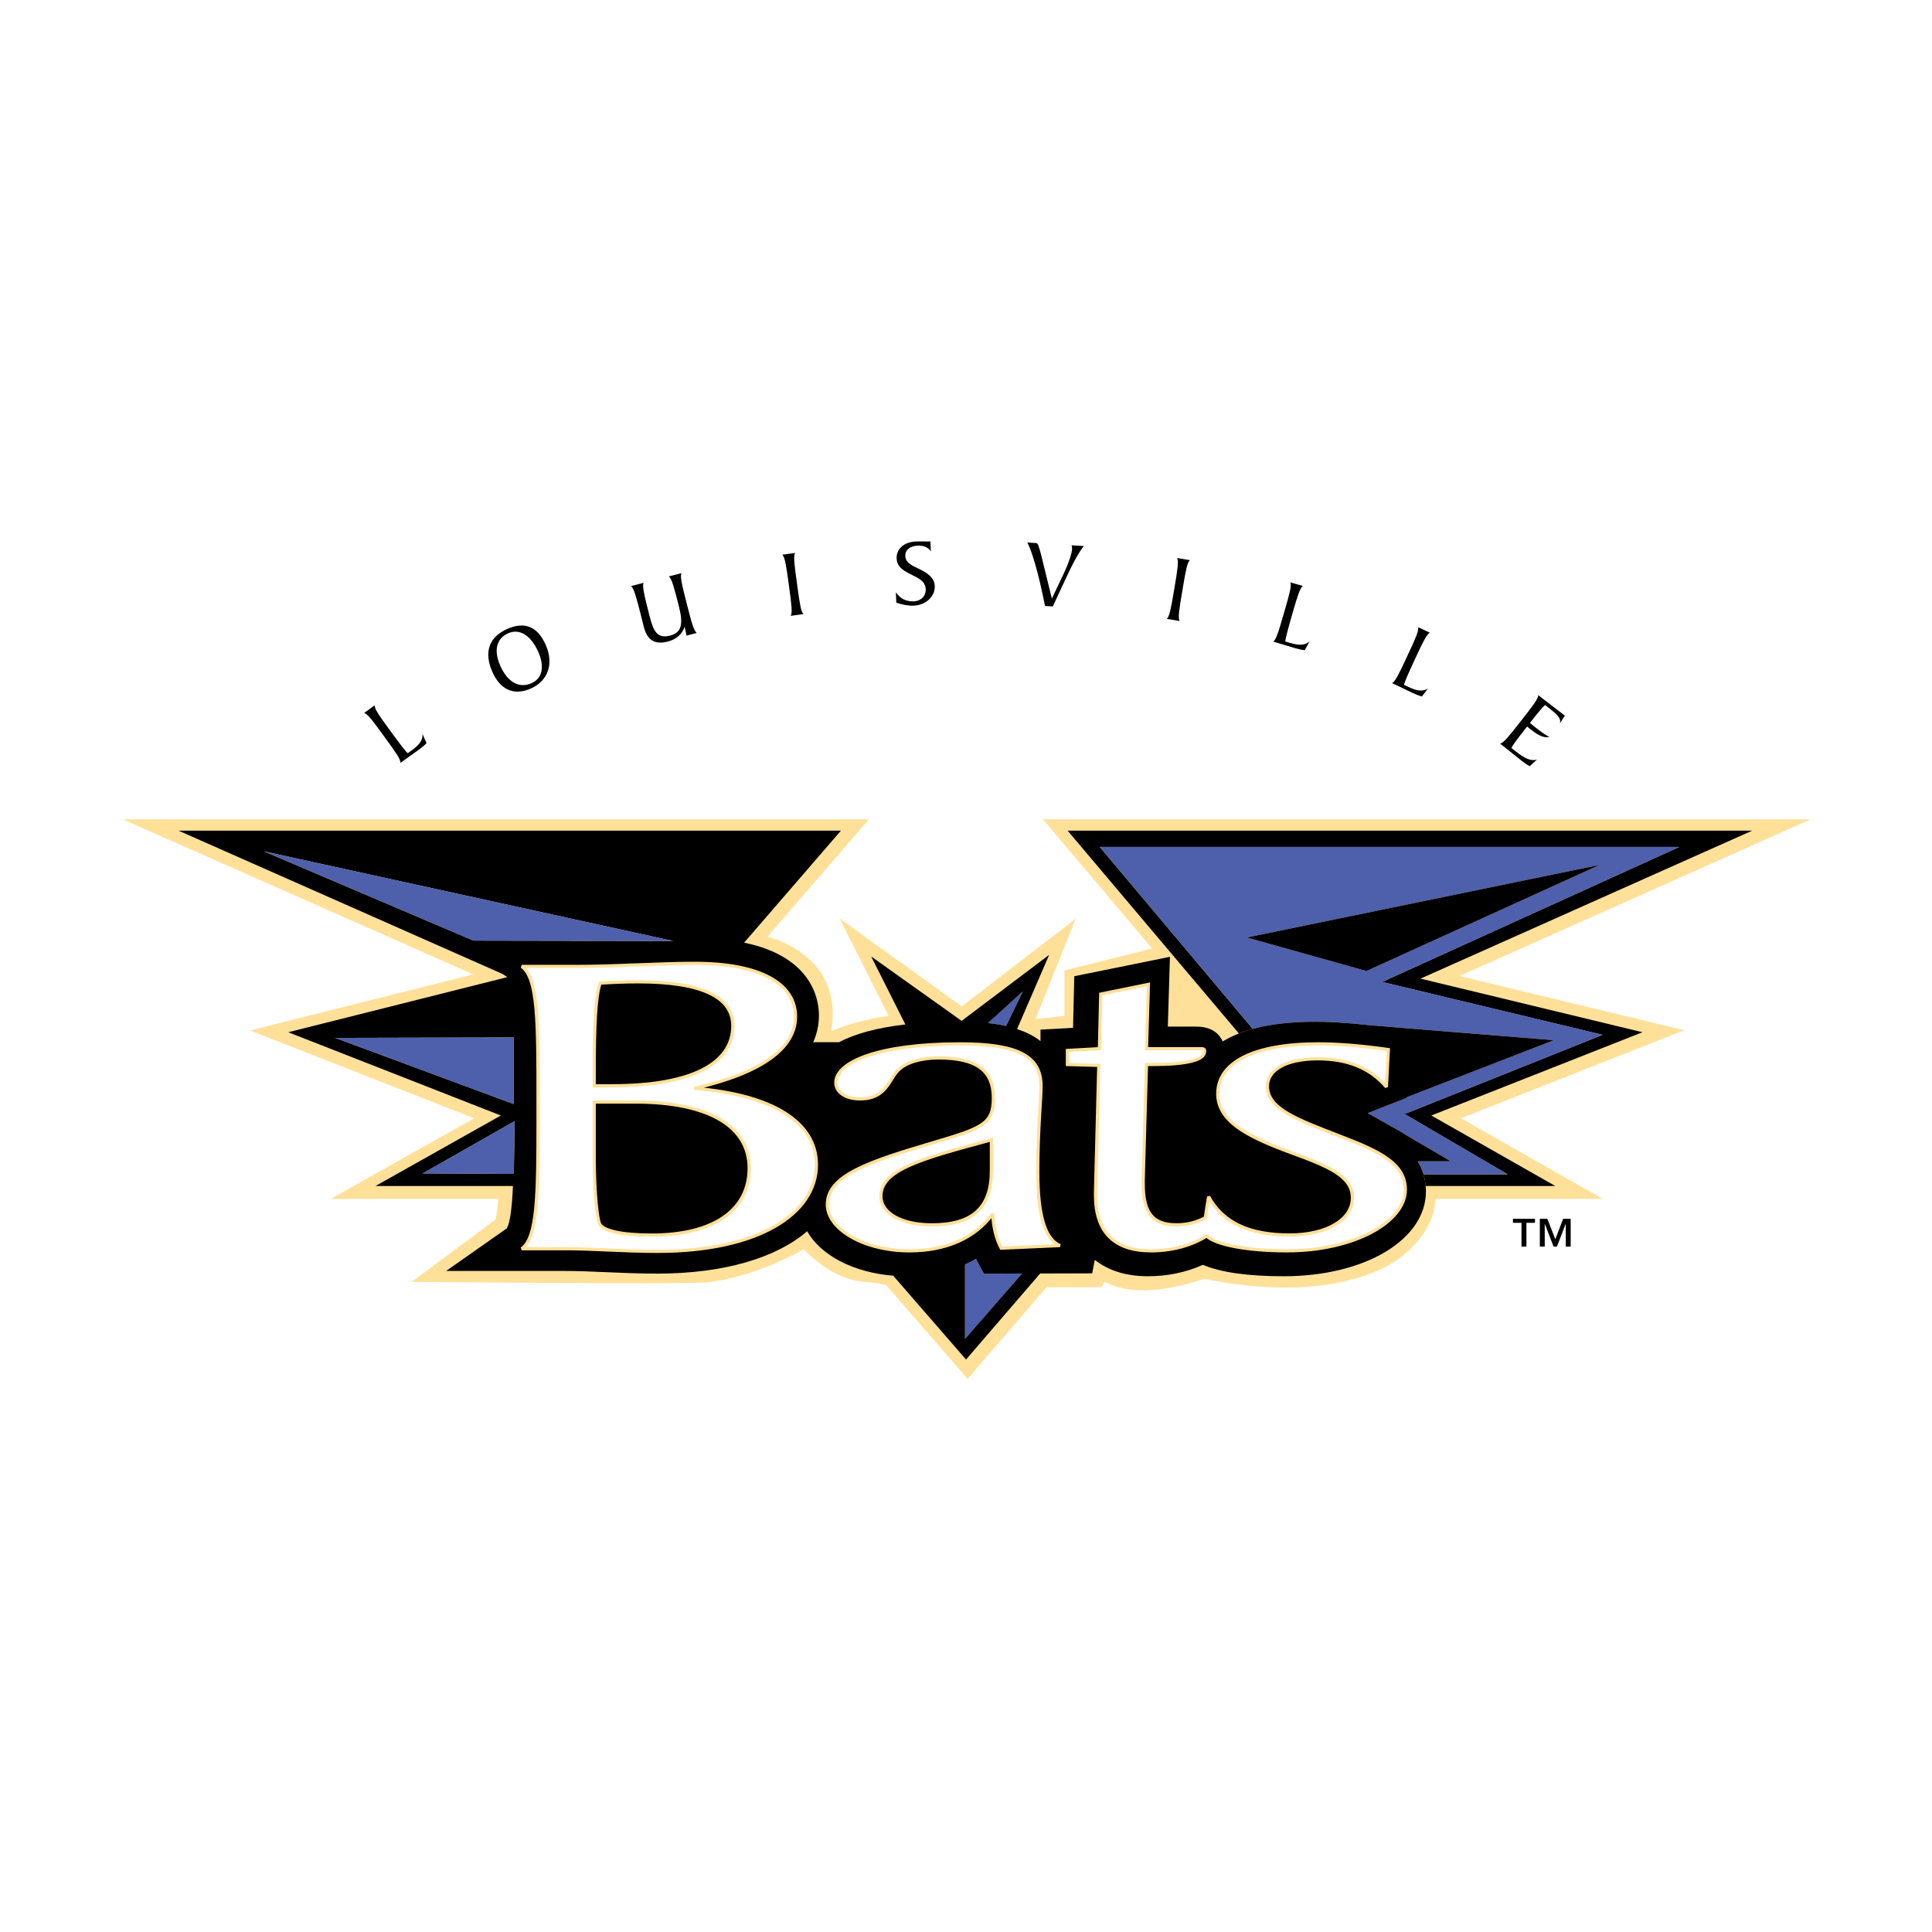 <?xml version="1.0" encoding="utf-8"?>
<!-- Generator: Adobe Illustrator 13.0.0, SVG Export Plug-In . SVG Version: 6.00 Build 14948)  -->
<!DOCTYPE svg PUBLIC "-//W3C//DTD SVG 1.0//EN" "http://www.w3.org/TR/2001/REC-SVG-20010904/DTD/svg10.dtd">
<svg version="1.0" id="Layer_1" xmlns="http://www.w3.org/2000/svg" xmlns:xlink="http://www.w3.org/1999/xlink" x="0px" y="0px"
	 width="192.756px" height="192.756px" viewBox="0 0 192.756 192.756" enable-background="new 0 0 192.756 192.756"
	 xml:space="preserve">
<g>
	<polygon fill-rule="evenodd" clip-rule="evenodd" fill="#FFFFFF" points="0,0 192.756,0 192.756,192.756 0,192.756 0,0 	"/>
	<path fill-rule="evenodd" clip-rule="evenodd" fill="#FFFFFF" d="M8.504,81.021h79.732L77.872,93.03c0,0,6.478,2.265,6.057,8.585
		l3.413-0.951l-5.319-11.111l13.903,9.9l12.744-9.848l-2,6.162l6.793-1.633l-10.891-13.059h81.681l-36.19,16.167l22.856,5.266
		l-23.32,9.27l15.525,8.637l-19.105,0.211c0,0-1.475,11.955-23.436,8.006c0,0-4.424,2.053-9.427,0.631h-6.372l-8.374,9.48
		l-8.637-9.689c0,0-3.96,0.42-7.751-3.162c0,0-5.214,3.002-8.9,3.107c-15.609,0.445-32.81-0.238-32.81-0.238l10.069-7.502
		l0.21-0.842l-18.574-0.029l15.204-8.609l-22.787-9.086l21.839-5.658L8.504,81.021L8.504,81.021z"/>
	<path fill-rule="evenodd" clip-rule="evenodd" fill="#FFE098" d="M145.608,97.375c5.278-2.354,35.04-15.632,35.04-15.632h-5.679
		h-70.907c0,0,5.819,6.891,10.887,12.891l-8.745,2.182v4.528l-2.738,0.322c-0.048-0.006-0.094-0.012-0.142-0.018
		c1.289-3.225,3.995-9.989,3.995-9.989s-10.165,7.825-11.365,8.749c-1.231-0.887-12.182-8.767-12.182-8.767s3.21,6.384,4.889,9.718
		c-3.302,0.475-5.073,1.244-5.576,1.49c-0.048,0-0.098,0-0.146,0c1.236-7.345-5.696-9.219-6.377-9.384
		c4.918-5.692,10.13-11.723,10.13-11.723H12.244c0,0,29.738,13.155,34.973,15.47c-4.868,1.225-22.262,5.6-22.262,5.6
		s18.605,7.289,22.35,8.758c-3.006,1.689-14.312,8.047-14.312,8.047s7.586,0,16.723,0c-0.123,1.535-0.282,2.062-0.282,2.062
		l-8.357,6.213c0,0,27.148,0.262,29.36,0.053c4.928-0.471,9.753-3.316,9.753-3.316c3.897,4.002,6.741,3.055,7.689,3.475
		c0.068,0.031,0.247,0.059,0.51,0.084c4.015,4.621,8.149,9.381,8.149,9.381s3.957-4.594,7.871-9.137
		c3.147,0,5.482-0.012,5.482-0.012l0.316-0.527l0.737,0.316c3.687,1.475,9.163-0.631,9.163-0.631
		c13.903,2.844,19.592-2.107,19.592-2.107c2.812-2.172,3.451-4.42,3.52-5.854c9.116,0,16.68,0,16.68,0s-11.178-6.357-14.149-8.047
		c3.712-1.463,22.277-8.783,22.277-8.783S150.529,98.562,145.608,97.375L145.608,97.375z"/>
	<path fill-rule="evenodd" clip-rule="evenodd" fill="#FFE098" d="M120.916,101.641c-1.468-0.354-3.441-0.184-3.441-0.184
		l0.249-3.586L120.916,101.641L120.916,101.641z"/>
	<path fill-rule="evenodd" clip-rule="evenodd" d="M37.381,70.367c-0.045,0.33,0.49,1.081,1.457,2.409l0.232,0.318
		c0.881,1.211,1.427,1.896,1.601,2.054c0.153-0.1,0.285-0.196,0.417-0.292c0.722-0.526,1.085-0.957,1.072-1.612l0.395,0.901
		c-0.174,0.186-0.421,0.401-0.731,0.627c-0.412,0.3-0.951,0.668-1.604,1.144l-0.271,0.198c0.045-0.33-0.49-1.081-1.462-2.417
		l-0.231-0.319c-1.017-1.397-1.588-2.182-1.929-2.242L37.381,70.367L37.381,70.367z"/>
	<path fill-rule="evenodd" clip-rule="evenodd" d="M49.117,67.021c-0.86-1.963-0.335-3.473,1.514-4.282
		c1.734-0.76,3.023-0.212,3.824,1.619c0.825,1.884,0.218,3.587-1.517,4.347C51.283,69.43,49.907,68.826,49.117,67.021L49.117,67.021
		L49.117,67.021z M53.713,65.062c-0.744-1.699-1.889-2.373-3.006-1.884c-1.136,0.498-1.488,1.659-0.806,3.217
		c0.74,1.69,1.901,2.304,3.125,1.769C54.073,67.705,54.372,66.567,53.713,65.062L53.713,65.062z"/>
	<path fill-rule="evenodd" clip-rule="evenodd" d="M68.303,62.528c-0.223,0.721-0.81,1.258-1.675,1.479
		c-1.35,0.345-2.066-0.167-2.408-1.507c-0.126-0.493-0.212-0.868-0.274-1.11c-0.449-1.759-0.697-2.728-0.994-2.919l1.266-0.324
		c-0.178,0.274,0.084,1.337,0.583,3.292c0.385,1.508,0.739,2.311,2.051,1.976c1.22-0.312,1.311-1.237,0.864-2.988
		c-0.449-1.76-0.699-2.737-0.994-2.919l1.276-0.326c-0.18,0.304,0.069,1.282,0.519,3.042c0.449,1.76,0.701,2.747,1.005,2.926
		l-1.024,0.262L68.303,62.528L68.303,62.528z"/>
	<path fill-rule="evenodd" clip-rule="evenodd" d="M78.738,58.623l-0.054-0.39c-0.234-1.713-0.367-2.674-0.639-2.889l1.294-0.178
		c-0.197,0.26-0.086,1.137,0.129,2.708l0.102,0.742c0.215,1.571,0.346,2.455,0.605,2.651l-1.294,0.178
		C79.079,61.175,78.963,60.26,78.738,58.623L78.738,58.623z"/>
	<path fill-rule="evenodd" clip-rule="evenodd" d="M89.382,59.087c0.4,0.618,1.02,0.939,1.768,0.909
		c0.769-0.031,1.237-0.56,1.21-1.223c-0.023-0.576-0.393-0.926-1.08-1.263c-1.021-0.507-1.785-0.841-1.824-1.801
		c-0.036-0.893,0.684-1.634,1.932-1.685c0.489-0.02,0.837,0.004,1.019-0.003c0.048-0.001,0.106,0.006,0.183,0.002l0.24-0.01
		l0.041,0.999c-0.256-0.394-0.707-0.597-1.292-0.573c-0.845,0.035-1.279,0.465-1.257,1.022c0.028,0.681,0.625,0.946,1.39,1.309
		c1,0.479,1.52,0.958,1.55,1.706c0.04,0.989-0.837,1.899-2.123,1.952c-0.528,0.021-1.09-0.09-1.714-0.296L89.382,59.087
		L89.382,59.087z"/>
	<path fill-rule="evenodd" clip-rule="evenodd" d="M102.494,54.125l0.7,0.044c0.288,0.018,0.336,0.031,0.424,0.315
		c0.178,0.531,0.309,1.06,0.43,1.578l0.896,3.658l1.211-2.552c0.567-1.206,0.785-2.069,0.803-2.347
		c0.009-0.134-0.011-0.28-0.041-0.417l1.219,0.077c-0.94,1.164-1.796,3.267-3.097,6.025l-0.777-0.049
		C103.583,57.015,102.918,54.902,102.494,54.125L102.494,54.125z"/>
	<path fill-rule="evenodd" clip-rule="evenodd" d="M117.115,59.006l0.066-0.388c0.287-1.706,0.448-2.662,0.253-2.948l1.288,0.217
		c-0.265,0.189-0.422,1.059-0.686,2.622l-0.124,0.739c-0.265,1.563-0.403,2.446-0.214,2.712l-1.289-0.218
		C116.678,61.543,116.841,60.636,117.115,59.006L117.115,59.006z"/>
	<path fill-rule="evenodd" clip-rule="evenodd" d="M129.992,58.464c-0.288,0.167-0.555,1.05-1.011,2.628l-0.109,0.378
		c-0.417,1.439-0.623,2.29-0.642,2.525c0.173,0.06,0.33,0.105,0.487,0.15c0.857,0.249,1.422,0.272,1.931-0.141l-0.47,0.864
		c-0.254-0.023-0.575-0.086-0.944-0.193c-0.489-0.142-1.111-0.342-1.887-0.566l-0.323-0.093c0.289-0.167,0.555-1.05,1.014-2.638
		l0.109-0.378c0.48-1.661,0.751-2.593,0.59-2.9L129.992,58.464L129.992,58.464z"/>
	<path fill-rule="evenodd" clip-rule="evenodd" d="M142.666,63.126c-0.311,0.12-0.709,0.952-1.403,2.441l-0.167,0.357
		c-0.634,1.358-0.969,2.167-1.021,2.396c0.161,0.086,0.309,0.155,0.457,0.224c0.81,0.377,1.363,0.487,1.93,0.158l-0.598,0.782
		c-0.247-0.062-0.555-0.174-0.902-0.337c-0.462-0.215-1.046-0.509-1.777-0.85l-0.305-0.142c0.311-0.121,0.709-0.952,1.407-2.45
		l0.167-0.357c0.73-1.567,1.141-2.447,1.028-2.775L142.666,63.126L142.666,63.126z"/>
	<path fill-rule="evenodd" clip-rule="evenodd" d="M151.591,72.127l0.243-0.31c1.067-1.361,1.667-2.124,1.633-2.469l0.468,0.368
		c0.885,0.694,1.537,1.169,1.931,1.478c0.03,0.024,0.107,0.096,0.259,0.215l-0.498,0.758c0.153-0.491-0.256-0.873-1.049-1.496
		l-0.424-0.332c-0.236,0.193-0.667,0.71-1.313,1.534l-0.195,0.249c0.162,0.152,0.358,0.306,0.577,0.478
		c0.484,0.38,0.927,0.703,1.358,0.931c-0.676,0.129-1.252-0.273-2.03-0.884c-0.045-0.036-0.107-0.096-0.19-0.162l-0.386,0.491
		c-0.646,0.824-1.052,1.373-1.183,1.648l0.438,0.344c0.854,0.67,1.462,1,2.117,0.819l-0.722,0.655
		c-0.227-0.116-0.501-0.295-0.804-0.533c-0.4-0.314-0.902-0.732-1.537-1.23l-0.62-0.486
		C149.994,74.147,150.57,73.427,151.591,72.127L151.591,72.127z"/>
	<path fill-rule="evenodd" clip-rule="evenodd" fill="#FFE098" d="M49.894,111.266c0,0.023,0,0.049-0.001,0.072l0.077-0.043
		L49.894,111.266L49.894,111.266z"/>
	<path fill-rule="evenodd" clip-rule="evenodd" fill="#FFE098" d="M50.168,97.185l-0.019-0.009
		c-0.002,0.141-0.006,0.285-0.009,0.432l0.464-0.117C50.478,97.4,50.33,97.298,50.168,97.185L50.168,97.185z"/>
	<path fill-rule="evenodd" clip-rule="evenodd" d="M57.527,93.898c0.731,0,1.455-0.013,2.174-0.029l-2.957-0.006
		C57.218,93.884,57.508,93.897,57.527,93.898L57.527,93.898z"/>
	<path fill-rule="evenodd" clip-rule="evenodd" d="M141.722,97.639l33.096-14.766h-68.303l9.673,11.452l1.646,1.951l5.771,6.833
		c0.423-0.166,0.884-0.318,1.383-0.455l-15.266-18.157h57.824l-29.648,13.472l21.986,5.277l-19.634,7.854
		c-0.002,0.035-0.004,0.072-0.006,0.109l2.063,1.199l-0.007,0.004l8.118,4.754h-8.398c0.108,0.365,0.184,0.75,0.218,1.162h0.888
		h12.047l-12.371-7.035l21.07-8.307L141.722,97.639L141.722,97.639z"/>
	<path fill-rule="evenodd" clip-rule="evenodd" fill="#4E5FAB" d="M136.496,102.275l18.534,1.504l-14.694,5.693
		c-0.001,0.021-0.002,0.041-0.003,0.061l-3.873,1.521l3.685,2.08c-0.001,0.012-0.002,0.021-0.002,0.031l4.596,2.695h-3.302
		c0.247,0.398,0.444,0.834,0.585,1.305h8.398l-8.118-4.754l0.007-0.004l-2.063-1.199l-0.109-0.064l0.115-0.047v0.002l19.634-7.854
		l-21.986-5.277l29.648-13.472h-57.824l15.266,18.157c1.624-0.443,3.666-0.715,6.237-0.715
		C132.362,101.939,134.126,102.008,136.496,102.275L136.496,102.275L136.496,102.275z M159.605,86.289l-23.274,10.588L124.4,93.534
		L159.605,86.289L159.605,86.289z"/>
	<path fill-rule="evenodd" clip-rule="evenodd" fill="#4E5FAB" d="M97.489,125.824c-0.039-0.072-0.067-0.154-0.104-0.229
		c-0.354,0.207-0.728,0.391-1.11,0.561v7.432l5.697-6.527l-3.81,0.012L97.489,125.824L97.489,125.824z"/>
	<path fill-rule="evenodd" clip-rule="evenodd" fill="#4E5FAB" d="M102.061,98.9l-3.492,3.172c0.589,0.062,1.2,0.156,1.811,0.293
		L102.061,98.9L102.061,98.9z"/>
	<polygon fill-rule="evenodd" clip-rule="evenodd" points="159.605,86.289 124.4,93.534 136.331,96.877 159.605,86.289 	"/>
	<path fill-rule="evenodd" clip-rule="evenodd" d="M140.143,113.166c0-0.01,0.001-0.02,0.002-0.031l-3.685-2.08l3.873-1.521
		c0.001-0.02,0.002-0.039,0.003-0.061l14.694-5.693l-18.534-1.504c-2.37-0.268-4.134-0.336-5.271-0.336
		c-2.571,0-4.613,0.271-6.237,0.715c-0.499,0.137-0.96,0.289-1.383,0.455c-0.042,0.016-0.081,0.033-0.123,0.049
		c-0.56,0.229-1.057,0.479-1.493,0.748c-0.318-0.713-1.031-1.482-2.637-1.482c0,0-1.427,0-2.839,0
		c0.058-1.873,0.212-6.964,0.212-6.964l-2.931,0.595l-6.612,1.343c0,0-0.086,3.582-0.124,5.148c-0.436,0.023-3.248,0.18-3.248,0.18
		v1.141c-0.687-0.537-1.493-0.92-2.337-1.199l0.518-1.197l2.683-6.204l-7.653,5.771l-1.079,0.814l-1.228-0.875l-7.797-5.552
		l2.911,5.787l0.502,0.998c-2.784,0.32-5.014,0.918-6.623,1.771h-2.574c0.377-0.84,0.571-1.74,0.571-2.703
		c0-1.5-0.625-5.82-7.463-7.231l0.471-0.544l9.185-10.628H17.816L50.15,97.176l0.019,0.009c0.162,0.113,0.309,0.216,0.437,0.306
		l-0.464,0.117l-21.38,5.379l21.133,8.279l0.076,0.029l-0.077,0.043l-12.432,6.99h12.334h1.381
		c-0.091,2.043-0.271,3.699-0.624,4.234c-0.187,0.131-6.041,4.242-6.041,4.242h11.933c1.252,0,2.597,0.059,4.021,0.121
		c1.629,0.07,3.314,0.143,5.109,0.143c6.617,0,11.832-1.549,14.957-4.225c1.345,2.387,4.588,4.113,8.582,4.432l0.873,1.004
		l6.395,7.361l6.212-7.211l1.184-1.373l5.19-0.016l0.263-1.344c1.325,1.062,3.117,1.635,5.297,1.635c1.98,0,3.855-0.402,5.485-1.141
		c1.778,0.758,4.474,1.141,8.083,1.141c8.08,0,14.173-3.645,14.173-8.477c0-0.182-0.015-0.354-0.029-0.527
		c-0.034-0.412-0.109-0.797-0.218-1.162c-0.141-0.471-0.338-0.906-0.585-1.305h3.302L140.143,113.166L140.143,113.166
		L140.143,113.166z M33.445,103.551l17.795-0.043v6.637L33.445,103.551L33.445,103.551L33.445,103.551z M51.266,117.121H51.22
		l-9.038-0.051l9.089-5.172l0.074-0.043L51.266,117.121L51.266,117.121L51.266,117.121z M59.702,93.869
		c-0.72,0.016-1.443,0.028-2.174,0.029c-0.019-0.001-0.31-0.014-0.782-0.035l-9.507-0.019l-1.048-0.446l-19.869-8.463l39.772,8.716
		l1.063,0.233L59.702,93.869L59.702,93.869L59.702,93.869z M102.061,98.9l-1.682,3.465c-0.61-0.137-1.222-0.23-1.811-0.293
		L102.061,98.9L102.061,98.9L102.061,98.9z M96.275,133.588v-7.432c0.382-0.17,0.755-0.354,1.11-0.561
		c0.037,0.074,0.065,0.156,0.104,0.229l0.674,1.248l3.81-0.012L96.275,133.588L96.275,133.588z"/>
	<path fill-rule="evenodd" clip-rule="evenodd" d="M140.136,111.145l0.109,0.064c0.002-0.037,0.004-0.074,0.006-0.109v-0.002
		L140.136,111.145L140.136,111.145z"/>
	<polygon fill-rule="evenodd" clip-rule="evenodd" fill="#4E5FAB" points="51.346,111.855 51.271,111.898 42.182,117.07 
		51.22,117.121 51.266,117.121 51.346,111.855 	"/>
	<polygon fill-rule="evenodd" clip-rule="evenodd" fill="#4E5FAB" points="51.24,103.508 33.445,103.551 51.24,110.145 
		51.24,103.508 	"/>
	<polygon fill-rule="evenodd" clip-rule="evenodd" fill="#4E5FAB" points="56.745,93.863 59.702,93.869 67.156,93.884 
		66.093,93.651 26.321,84.935 46.189,93.398 47.238,93.845 56.745,93.863 	"/>
	<path fill-rule="evenodd" clip-rule="evenodd" d="M155.175,123.639l0.779-2.037h0.753v2.77h-0.49v-2.252h-0.014l-0.867,2.252H155
		l-0.867-2.252h-0.014v2.252h-0.49v-2.77h0.753L155.175,123.639L155.175,123.639L155.175,123.639z M153.145,122.004h-0.854v2.367
		h-0.49v-2.367h-0.854v-0.402h2.198V122.004L153.145,122.004z"/>
	<path fill-rule="evenodd" clip-rule="evenodd" fill="#FFFFFF" d="M69.264,108.59c6.716-1.537,10.107-3.998,10.107-7.162
		c0-3.295-3.521-5.316-10.042-5.316c-3.717,0-7.629,0.307-11.803,0.307h-5.478c1.63,1.142,1.63,5.582,1.63,13.49v1.803
		c0,7.557-0.065,11.775-1.63,12.875h4.434c2.739,0,5.804,0.264,9.129,0.264c10.042,0,15.846-3.736,15.846-8.658
		C81.458,112.018,77.154,109.205,69.264,108.59L69.264,108.59L69.264,108.59z M59.287,107.273v-0.396
		c0-4.525,0.13-7.426,0.586-8.789c1.37-0.088,2.674-0.131,3.782-0.131c6.326,0,9.456,1.494,9.456,4.395
		c0,3.689-3.978,5.975-12.064,5.975h-1.76V107.273L59.287,107.273L59.287,107.273z M65.025,123.223
		c-3.065,0-4.891-0.439-5.217-1.143c-0.196-0.482-0.521-2.812-0.521-6.723v-5.404h4.108c7.434,0,11.347,2.504,11.347,6.592
		C74.741,120.762,71.155,123.223,65.025,123.223L65.025,123.223z"/>
	<path fill="none" stroke="#FFE098" stroke-width="0.316" stroke-miterlimit="2.613" d="M69.264,108.59
		c6.716-1.537,10.107-3.998,10.107-7.162c0-3.295-3.521-5.316-10.042-5.316c-3.717,0-7.629,0.307-11.803,0.307h-5.478
		c1.63,1.142,1.63,5.582,1.63,13.49v1.803c0,7.557-0.065,11.775-1.63,12.875h4.434c2.739,0,5.804,0.264,9.129,0.264
		c10.042,0,15.846-3.736,15.846-8.658C81.458,112.018,77.154,109.205,69.264,108.59 M59.287,107.273v-0.396
		c0-4.525,0.13-7.426,0.586-8.789c1.37-0.088,2.674-0.131,3.782-0.131c6.326,0,9.456,1.494,9.456,4.395
		c0,3.689-3.978,5.975-12.064,5.975h-1.76V107.273 M65.025,123.223c-3.065,0-4.891-0.439-5.217-1.143
		c-0.196-0.482-0.521-2.812-0.521-6.723v-5.404h4.108c7.434,0,11.347,2.504,11.347,6.592
		C74.741,120.762,71.155,123.223,65.025,123.223L65.025,123.223z"/>
	<path fill-rule="evenodd" clip-rule="evenodd" fill="#FFFFFF" d="M103.54,116.932c0-4.307,0.326-7.119,0.326-8.568
		c0-2.988-2.282-4.219-8.086-4.219c-8.086,0-12.39,1.801-12.39,3.867c0,0.967,0.979,1.625,2.413,1.625
		c2.674,0,2.869-1.977,3.848-2.9c0.783-0.746,2.217-1.186,3.978-1.186c3.783,0,5.478,1.23,5.478,3.998
		c0,2.549-1.043,2.988-5.804,4.395c-6.717,1.977-10.76,3.34-10.76,6.24c0,2.416,3.587,4.613,8.217,4.613
		c3.652,0,6.586-1.318,8.282-3.691c0.064,1.275,0.325,2.461,0.847,3.428l5.869-0.264C104.257,123.654,103.54,121.193,103.54,116.932
		L103.54,116.932L103.54,116.932z M98.91,116.799c0,3.646-1.826,5.404-5.934,5.404c-3.065,0-5.086-1.186-5.086-2.855
		c0-2.637,3.978-3.734,11.021-5.625V116.799L98.91,116.799z"/>
	<path fill="none" stroke="#FFE098" stroke-width="0.316" stroke-miterlimit="2.613" d="M103.54,116.932
		c0-4.307,0.326-7.119,0.326-8.568c0-2.988-2.282-4.219-8.086-4.219c-8.086,0-12.39,1.801-12.39,3.867
		c0,0.967,0.979,1.625,2.413,1.625c2.674,0,2.869-1.977,3.848-2.9c0.783-0.746,2.217-1.186,3.978-1.186
		c3.783,0,5.478,1.23,5.478,3.998c0,2.549-1.043,2.988-5.804,4.395c-6.717,1.977-10.76,3.34-10.76,6.24
		c0,2.416,3.587,4.613,8.217,4.613c3.652,0,6.586-1.318,8.282-3.691c0.064,1.275,0.325,2.461,0.847,3.428l5.869-0.264
		C104.257,123.654,103.54,121.193,103.54,116.932 M98.91,116.799c0,3.646-1.826,5.404-5.934,5.404c-3.065,0-5.086-1.186-5.086-2.855
		c0-2.637,3.978-3.734,11.021-5.625V116.799L98.91,116.799z"/>
	
		<path fill-rule="evenodd" clip-rule="evenodd" fill="#FFFFFF" stroke="#FFE098" stroke-width="0.316" stroke-miterlimit="2.613" d="
		M133.626,113.328c-4.174-1.627-7.173-2.682-7.173-4.965c0-1.627,1.891-2.725,5.021-2.725c3,0,5.217,0.922,6.848,2.812l0.195-3.736
		c-3.065-0.439-5.412-0.57-6.978-0.57c-6.521,0-10.042,1.889-10.042,4.965c0,2.637,2.608,4.174,7.304,5.889
		c3.847,1.406,6.129,2.373,6.129,4.525c0,2.109-2.478,3.691-6.26,3.691c-4.043,0-6.651-1.23-8.086-3.822
		c-0.147,0.854-0.253,1.547-0.326,2.096c-0.903,0.477-1.817,0.715-2.874,0.715c-2.478,0-3.325-1.316-3.325-4.129v-0.309
		l0.326-11.557h0.521c3.521,0,5.281-0.439,5.281-1.318c0-0.264-0.13-0.264-0.521-0.264h-5.281l0.195-6.416l-4.761,0.969l-0.13,5.447
		l-3.195,0.176v1.406l3.13,0.088l-0.326,12.611v0.352c0,3.691,1.891,5.537,5.543,5.537c2.096,0,4.044-0.533,5.545-1.479
		c0.874,0.854,3.958,1.479,8.023,1.479c6.651,0,11.804-2.857,11.804-6.107C140.213,116.141,137.799,114.91,133.626,113.328
		L133.626,113.328z"/>
</g>
</svg>
